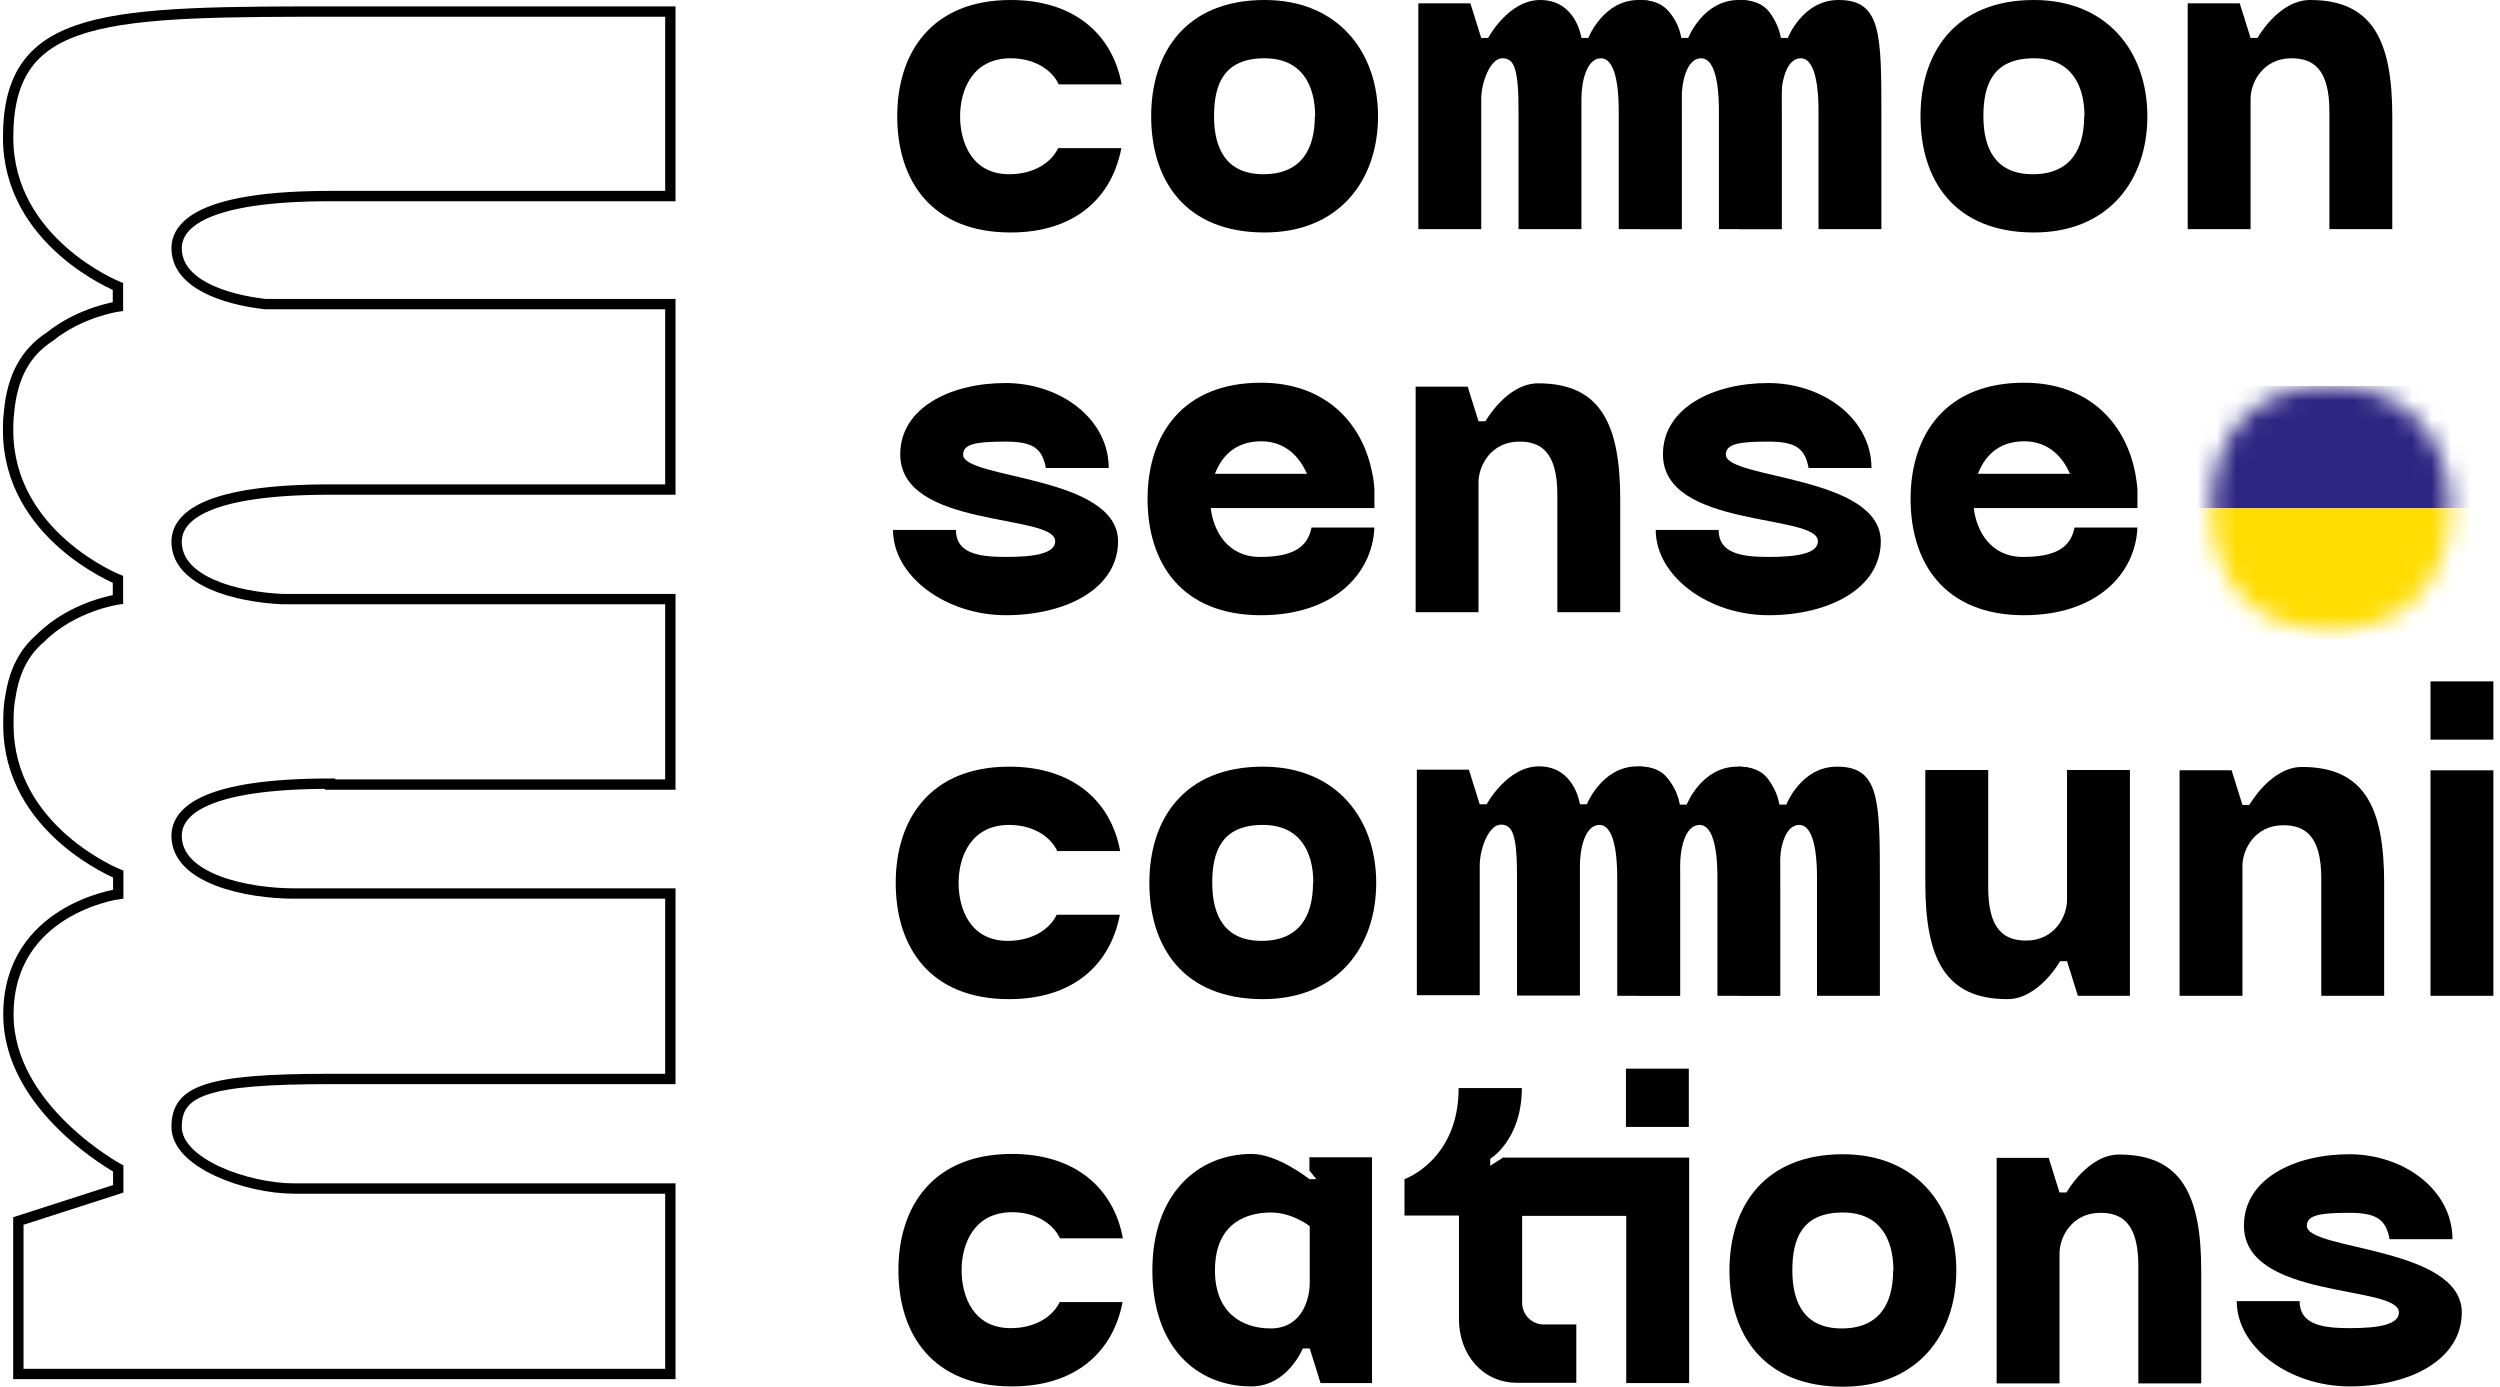 <?xml version="1.0" encoding="UTF-8"?>
<svg xmlns="http://www.w3.org/2000/svg" width="128" height="71" viewBox="0 0 128 71" fill="none">
  <g clip-path="url(#clip0_102_37)">
    <path d="M54.195 7.583H57.414C56.922 10.163 54.996 11.903 51.745 11.903C47.694 11.903 45.938 9.246 45.938 5.952C45.938 2.657 47.74 0 51.745 0C54.965 0 56.952 1.725 57.43 4.32H54.21C53.84 3.543 52.932 2.984 51.745 2.984C49.789 2.984 49.157 4.615 49.157 5.952C49.157 7.288 49.758 8.92 51.668 8.92C52.916 8.92 53.81 8.345 54.179 7.583H54.195Z" fill="black"></path>
    <path d="M70.555 5.952C70.555 9.23 68.568 11.903 64.747 11.903C60.696 11.903 58.94 9.246 58.94 5.952C58.94 2.657 60.742 0 64.747 0C68.506 0 70.555 2.657 70.555 5.952ZM67.335 5.952C67.335 4.367 66.657 2.984 64.747 2.984C62.621 2.984 62.159 4.367 62.159 5.952C62.159 7.661 62.822 8.92 64.686 8.92C66.642 8.92 67.32 7.614 67.32 5.952H67.335Z" fill="black"></path>
    <path d="M86.099 5.952V11.732H82.879V5.703C82.879 3.512 82.401 2.984 81.97 2.984C81.215 2.984 80.969 4.227 80.969 5.066V11.732H77.749V5.703C77.749 3.512 77.533 2.984 76.917 2.984C76.301 2.984 75.839 4.227 75.839 5.066V11.732H72.619V0.171H75.284L75.839 1.942H76.193C76.193 1.942 77.225 0 78.858 0C80.707 0 80.969 1.942 80.969 1.942H81.323C81.323 1.942 82.078 0 83.896 0C86.099 0 86.099 1.725 86.099 5.952Z" fill="black"></path>
    <path d="M109.945 5.952C109.945 9.23 107.958 11.903 104.138 11.903C100.086 11.903 98.33 9.246 98.33 5.952C98.33 2.657 100.132 0 104.138 0C107.897 0 109.945 2.657 109.945 5.952ZM106.726 5.952C106.726 4.367 106.048 2.984 104.138 2.984C102.012 2.984 101.55 4.367 101.55 5.952C101.55 7.661 102.212 8.92 104.076 8.92C106.033 8.92 106.71 7.614 106.71 5.952H106.726Z" fill="black"></path>
    <path d="M122.485 5.952V11.732H119.265V5.703C119.265 3.512 118.418 2.984 117.324 2.984C115.861 2.984 115.229 4.227 115.229 5.066V11.732H112.01V0.171H114.675L115.229 1.942H115.584C115.584 1.942 116.662 0 118.279 0C121.468 0 122.485 2.067 122.485 5.952Z" fill="black"></path>
    <path d="M57.245 27.707C57.245 30.147 54.565 31.499 51.499 31.499C48.433 31.499 45.722 29.509 45.722 27.132H48.942C48.942 28.328 50.097 28.515 51.499 28.515C53.024 28.515 54.025 28.328 54.025 27.707C54.025 26.277 46.092 27.085 46.092 23.263C46.092 20.87 48.68 19.611 51.483 19.611C54.287 19.611 56.767 21.445 56.767 23.962H53.548C53.363 22.952 52.885 22.61 51.483 22.61C49.958 22.61 49.311 22.734 49.311 23.278C49.311 24.537 57.245 24.335 57.245 27.723V27.707Z" fill="black"></path>
    <path d="M70.37 25.112V26.013H61.99C62.128 27.194 62.852 28.515 64.516 28.515C66.18 28.515 66.95 28.033 67.15 27.008H70.37C70.262 29.447 68.213 31.499 64.562 31.499C60.511 31.499 58.755 28.841 58.755 25.547C58.755 22.253 60.557 19.595 64.562 19.595C67.797 19.595 69.754 21.584 70.262 24.242C70.324 24.521 70.355 24.801 70.37 25.096V25.112ZM66.919 24.257C66.565 23.465 65.872 22.594 64.578 22.594C63.176 22.594 62.514 23.449 62.205 24.257H66.935H66.919Z" fill="black"></path>
    <path d="M82.956 25.562V31.343H79.736V25.329C79.736 23.138 78.889 22.61 77.795 22.61C76.332 22.61 75.7 23.853 75.7 24.692V31.343H72.481V19.797H75.145L75.7 21.569H76.054C76.054 21.569 77.148 19.626 78.75 19.626C81.939 19.626 82.956 21.693 82.956 25.578V25.562Z" fill="black"></path>
    <path d="M96.297 27.707C96.297 30.147 93.616 31.499 90.55 31.499C87.485 31.499 84.774 29.509 84.774 27.132H87.993C87.993 28.328 89.149 28.515 90.55 28.515C92.076 28.515 93.077 28.328 93.077 27.707C93.077 26.277 85.143 27.085 85.143 23.263C85.143 20.87 87.731 19.611 90.535 19.611C93.339 19.611 95.819 21.445 95.819 23.962H92.599C92.415 22.952 91.937 22.61 90.535 22.61C89.01 22.61 88.363 22.734 88.363 23.278C88.363 24.537 96.297 24.335 96.297 27.723V27.707Z" fill="black"></path>
    <path d="M109.437 25.112V26.013H101.057C101.195 27.194 101.919 28.515 103.583 28.515C105.247 28.515 106.017 28.033 106.217 27.008H109.437C109.329 29.447 107.28 31.499 103.629 31.499C99.578 31.499 97.822 28.841 97.822 25.547C97.822 22.253 99.624 19.595 103.629 19.595C106.864 19.595 108.821 21.584 109.329 24.242C109.375 24.521 109.422 24.801 109.437 25.096V25.112ZM105.986 24.257C105.632 23.465 104.939 22.594 103.645 22.594C102.243 22.594 101.58 23.449 101.272 24.257H106.002H105.986Z" fill="black"></path>
    <path d="M89.025 0C87.192 0 86.438 1.942 86.438 1.942H86.083C86.083 1.942 85.821 0 83.988 0H83.957V11.732H86.099V5.066C86.099 4.227 86.345 2.984 87.1 2.984C87.531 2.984 88.009 3.512 88.009 5.703V11.732H91.228V5.952C91.228 1.74 91.228 0 89.041 0H89.025Z" fill="black"></path>
    <path d="M94.124 0C92.291 0 91.537 1.942 91.537 1.942H91.182C91.182 1.942 90.92 0 89.087 0H89.056V11.732H91.198V5.066C91.198 4.227 91.444 2.984 92.199 2.984C92.63 2.984 93.108 3.512 93.108 5.703V11.732H96.327V5.952C96.327 1.74 96.327 0 94.14 0H94.124Z" fill="black"></path>
    <path d="M54.118 46.836H57.337C56.844 49.416 54.919 51.156 51.668 51.156C47.617 51.156 45.861 48.499 45.861 45.204C45.861 41.91 47.663 39.253 51.668 39.253C54.888 39.253 56.875 40.978 57.353 43.573H54.133C53.764 42.796 52.855 42.236 51.668 42.236C49.712 42.236 49.08 43.868 49.08 45.204C49.08 46.541 49.681 48.172 51.591 48.172C52.839 48.172 53.733 47.597 54.102 46.836H54.118Z" fill="black"></path>
    <path d="M70.462 45.204C70.462 48.483 68.475 51.156 64.655 51.156C60.603 51.156 58.847 48.499 58.847 45.204C58.847 41.91 60.649 39.253 64.655 39.253C68.413 39.253 70.462 41.91 70.462 45.204ZM67.243 45.204C67.243 43.619 66.565 42.236 64.655 42.236C62.529 42.236 62.067 43.619 62.067 45.204C62.067 46.914 62.729 48.172 64.593 48.172C66.549 48.172 67.227 46.867 67.227 45.204H67.243Z" fill="black"></path>
    <path d="M109.052 39.439V50.985H106.387L105.832 49.214H105.478C105.478 49.214 104.384 51.156 102.782 51.156C99.593 51.156 98.576 49.089 98.576 45.204V39.424H101.796V45.438C101.796 47.629 102.643 48.157 103.737 48.157C105.201 48.157 105.832 46.914 105.832 46.075V39.424H109.052V39.439Z" fill="black"></path>
    <path d="M122.069 45.204V50.985H118.849V44.971C118.849 42.78 118.002 42.252 116.908 42.252C115.445 42.252 114.813 43.495 114.813 44.334V50.985H111.594V39.439H114.259L114.813 41.211H115.168C115.168 41.211 116.261 39.268 117.864 39.268C121.052 39.268 122.069 41.335 122.069 45.22V45.204Z" fill="black"></path>
    <path d="M124.442 37.87V34.886H127.661V37.87H124.442ZM124.442 50.985V39.439H127.661V50.985H124.442Z" fill="black"></path>
    <path d="M54.257 66.665H57.476C56.983 69.244 55.057 70.984 51.807 70.984C47.756 70.984 45.999 68.327 45.999 65.033C45.999 61.739 47.802 59.081 51.807 59.081C55.027 59.081 57.014 60.806 57.492 63.401H54.272C53.902 62.624 52.993 62.065 51.822 62.065C49.866 62.065 49.234 63.696 49.234 65.033C49.234 66.369 49.835 68.001 51.745 68.001C52.993 68.001 53.887 67.426 54.257 66.665Z" fill="black"></path>
    <path d="M70.247 59.268V70.814H67.613L67.058 69.042H66.704C66.704 69.042 65.918 70.984 64.07 70.984C61.219 70.984 59.001 68.918 59.001 65.033C59.001 61.148 61.312 59.081 64.1 59.081C65.41 59.081 67.043 60.371 67.043 60.371H67.397L67.043 59.936V59.252H70.231L70.247 59.268ZM67.058 62.78C67.058 62.78 66.18 62.08 65.071 62.08C63.962 62.08 62.206 62.515 62.206 65.048C62.206 67.239 63.623 68.016 65.055 68.016C66.657 68.016 67.058 66.525 67.058 65.686V62.78Z" fill="black"></path>
    <path d="M76.963 59.268H86.484V70.814H83.264V62.251H77.934V66.696C77.934 67.317 78.427 67.814 79.043 67.814H80.707V70.798H77.672C75.9 70.798 74.699 69.337 74.699 67.55V62.236H71.91V60.371C71.91 60.371 74.683 59.407 74.683 55.709H77.918C77.918 58.366 76.301 59.33 76.301 59.33V59.687L76.979 59.252L76.963 59.268ZM83.249 57.698V54.715H86.468V57.698H83.249Z" fill="black"></path>
    <path d="M100.163 65.048C100.163 68.327 98.176 71 94.356 71C90.304 71 88.548 68.343 88.548 65.048C88.548 61.754 90.35 59.097 94.356 59.097C98.115 59.097 100.163 61.754 100.163 65.048ZM96.944 65.048C96.944 63.463 96.266 62.08 94.356 62.08C92.23 62.08 91.768 63.463 91.768 65.048C91.768 66.758 92.43 68.016 94.294 68.016C96.251 68.016 96.928 66.711 96.928 65.048H96.944Z" fill="black"></path>
    <path d="M112.703 65.048V70.829H109.483V64.815C109.483 62.624 108.636 62.096 107.542 62.096C106.079 62.096 105.447 63.339 105.447 64.178V70.829H102.228V59.283H104.893L105.447 61.055H105.801C105.801 61.055 106.895 59.112 108.497 59.112C111.686 59.112 112.703 61.179 112.703 65.064V65.048Z" fill="black"></path>
    <path d="M126.044 67.193C126.044 69.632 123.363 70.984 120.298 70.984C117.232 70.984 114.521 68.995 114.521 66.618H117.74C117.74 67.814 118.896 68.001 120.298 68.001C121.823 68.001 122.824 67.814 122.824 67.193C122.824 65.763 114.89 66.571 114.89 62.748C114.89 60.355 117.479 59.097 120.282 59.097C123.086 59.097 125.566 60.93 125.566 63.448H122.346C122.162 62.438 121.684 62.096 120.282 62.096C118.757 62.096 118.11 62.22 118.11 62.764C118.11 64.023 126.044 63.821 126.044 67.208V67.193Z" fill="black"></path>
    <path d="M86.022 45.204V50.985H82.802V44.956C82.802 42.765 82.324 42.236 81.893 42.236C81.138 42.236 80.892 43.48 80.892 44.319V50.97H77.672V44.94C77.672 42.749 77.456 42.221 76.84 42.221C76.224 42.221 75.762 43.464 75.762 44.303V50.954H72.542V39.408H75.207L75.762 41.18H76.116C76.116 41.18 77.164 39.237 78.796 39.237C80.63 39.237 80.892 41.18 80.892 41.18H81.246C81.246 41.18 82.016 39.237 83.834 39.237C86.022 39.237 86.022 40.962 86.022 45.189V45.204Z" fill="black"></path>
    <path d="M88.948 39.253C87.115 39.253 86.36 41.195 86.36 41.195H86.006C86.006 41.195 85.744 39.253 83.911 39.253H83.88V50.97H86.021V44.319C86.021 43.48 86.268 42.236 87.023 42.236C87.454 42.236 87.932 42.765 87.932 44.956V50.985H91.151V45.204C91.151 40.993 91.151 39.253 88.964 39.253H88.948Z" fill="black"></path>
    <path d="M94.047 39.253C92.214 39.253 91.46 41.195 91.46 41.195H91.105C91.105 41.195 90.843 39.253 89.01 39.253H88.979V50.97H91.121V44.319C91.121 43.48 91.367 42.236 92.122 42.236C92.553 42.236 93.031 42.765 93.031 44.956V50.985H96.25V45.204C96.25 40.993 96.25 39.253 94.063 39.253H94.047Z" fill="black"></path>
    <path d="M16.899 40.17H34.322V30.675H17.623C16.514 30.675 15.467 30.675 14.465 30.675C12.093 30.566 9.043 29.774 9.043 27.738C9.043 26.448 10.568 25.065 16.899 25.065H34.322V15.571H17.623C16.175 15.571 14.835 15.571 13.587 15.571C11.4 15.322 9.043 14.498 9.043 12.711C9.043 11.437 10.568 10.039 16.899 10.039H34.322V0.591H17.623C5.423 0.591 0.416 0.591 0.416 7.039C0.416 12.416 6.039 14.669 6.039 14.669V15.695C6.039 15.695 4.144 15.959 2.557 17.233C1.309 18.041 0.632 19.269 0.462 21.103C0.431 21.351 0.416 21.6 0.416 21.864C0.416 21.88 0.416 21.895 0.416 21.911C0.416 21.957 0.416 22.004 0.416 22.035C0.416 27.412 6.039 29.665 6.039 29.665V30.691C6.039 30.691 3.713 31.017 2.049 32.695C1.232 33.394 0.739 34.358 0.539 35.632C0.462 36.021 0.431 36.425 0.431 36.875C0.431 36.891 0.431 36.922 0.431 36.937C0.431 37 0.431 37.062 0.431 37.124C0.431 42.501 6.054 44.754 6.054 44.754V45.779C6.054 45.779 0.431 46.556 0.431 51.949C0.431 56.766 6.054 59.827 6.054 59.827V60.868L0.94 62.515V70.347H34.322V60.853H15.066C12.648 60.853 9.043 59.563 9.043 57.698C9.043 55.834 10.568 55.243 16.899 55.243H34.322V45.748H15.066C12.648 45.748 9.043 45.002 9.043 42.796C9.043 41.506 10.568 40.123 16.899 40.123V40.17Z" stroke="black" stroke-width="0.53" stroke-miterlimit="10"></path>
    <mask id="mask0_102_37" style="mask-type:luminance" maskUnits="userSpaceOnUse" x="113" y="19" width="13" height="14">
      <path d="M125.443 26.013C125.443 29.463 123.348 32.26 119.342 32.26C115.091 32.26 113.242 29.463 113.242 26.013C113.242 22.563 115.137 19.766 119.342 19.766C123.286 19.766 125.443 22.563 125.443 26.013Z" fill="white"></path>
    </mask>
    <g mask="url(#mask0_102_37)">
      <path d="M128 19.766H110.685V26.013H128V19.766Z" fill="#2F2583"></path>
      <path d="M128 26.013H110.685V32.695H128V26.013Z" fill="#FFDD00"></path>
    </g>
  </g>
  <defs>
    <clipPath id="clip0_102_37">
      <rect width="128" height="71" fill="white"></rect>
    </clipPath>
  </defs>
</svg>
